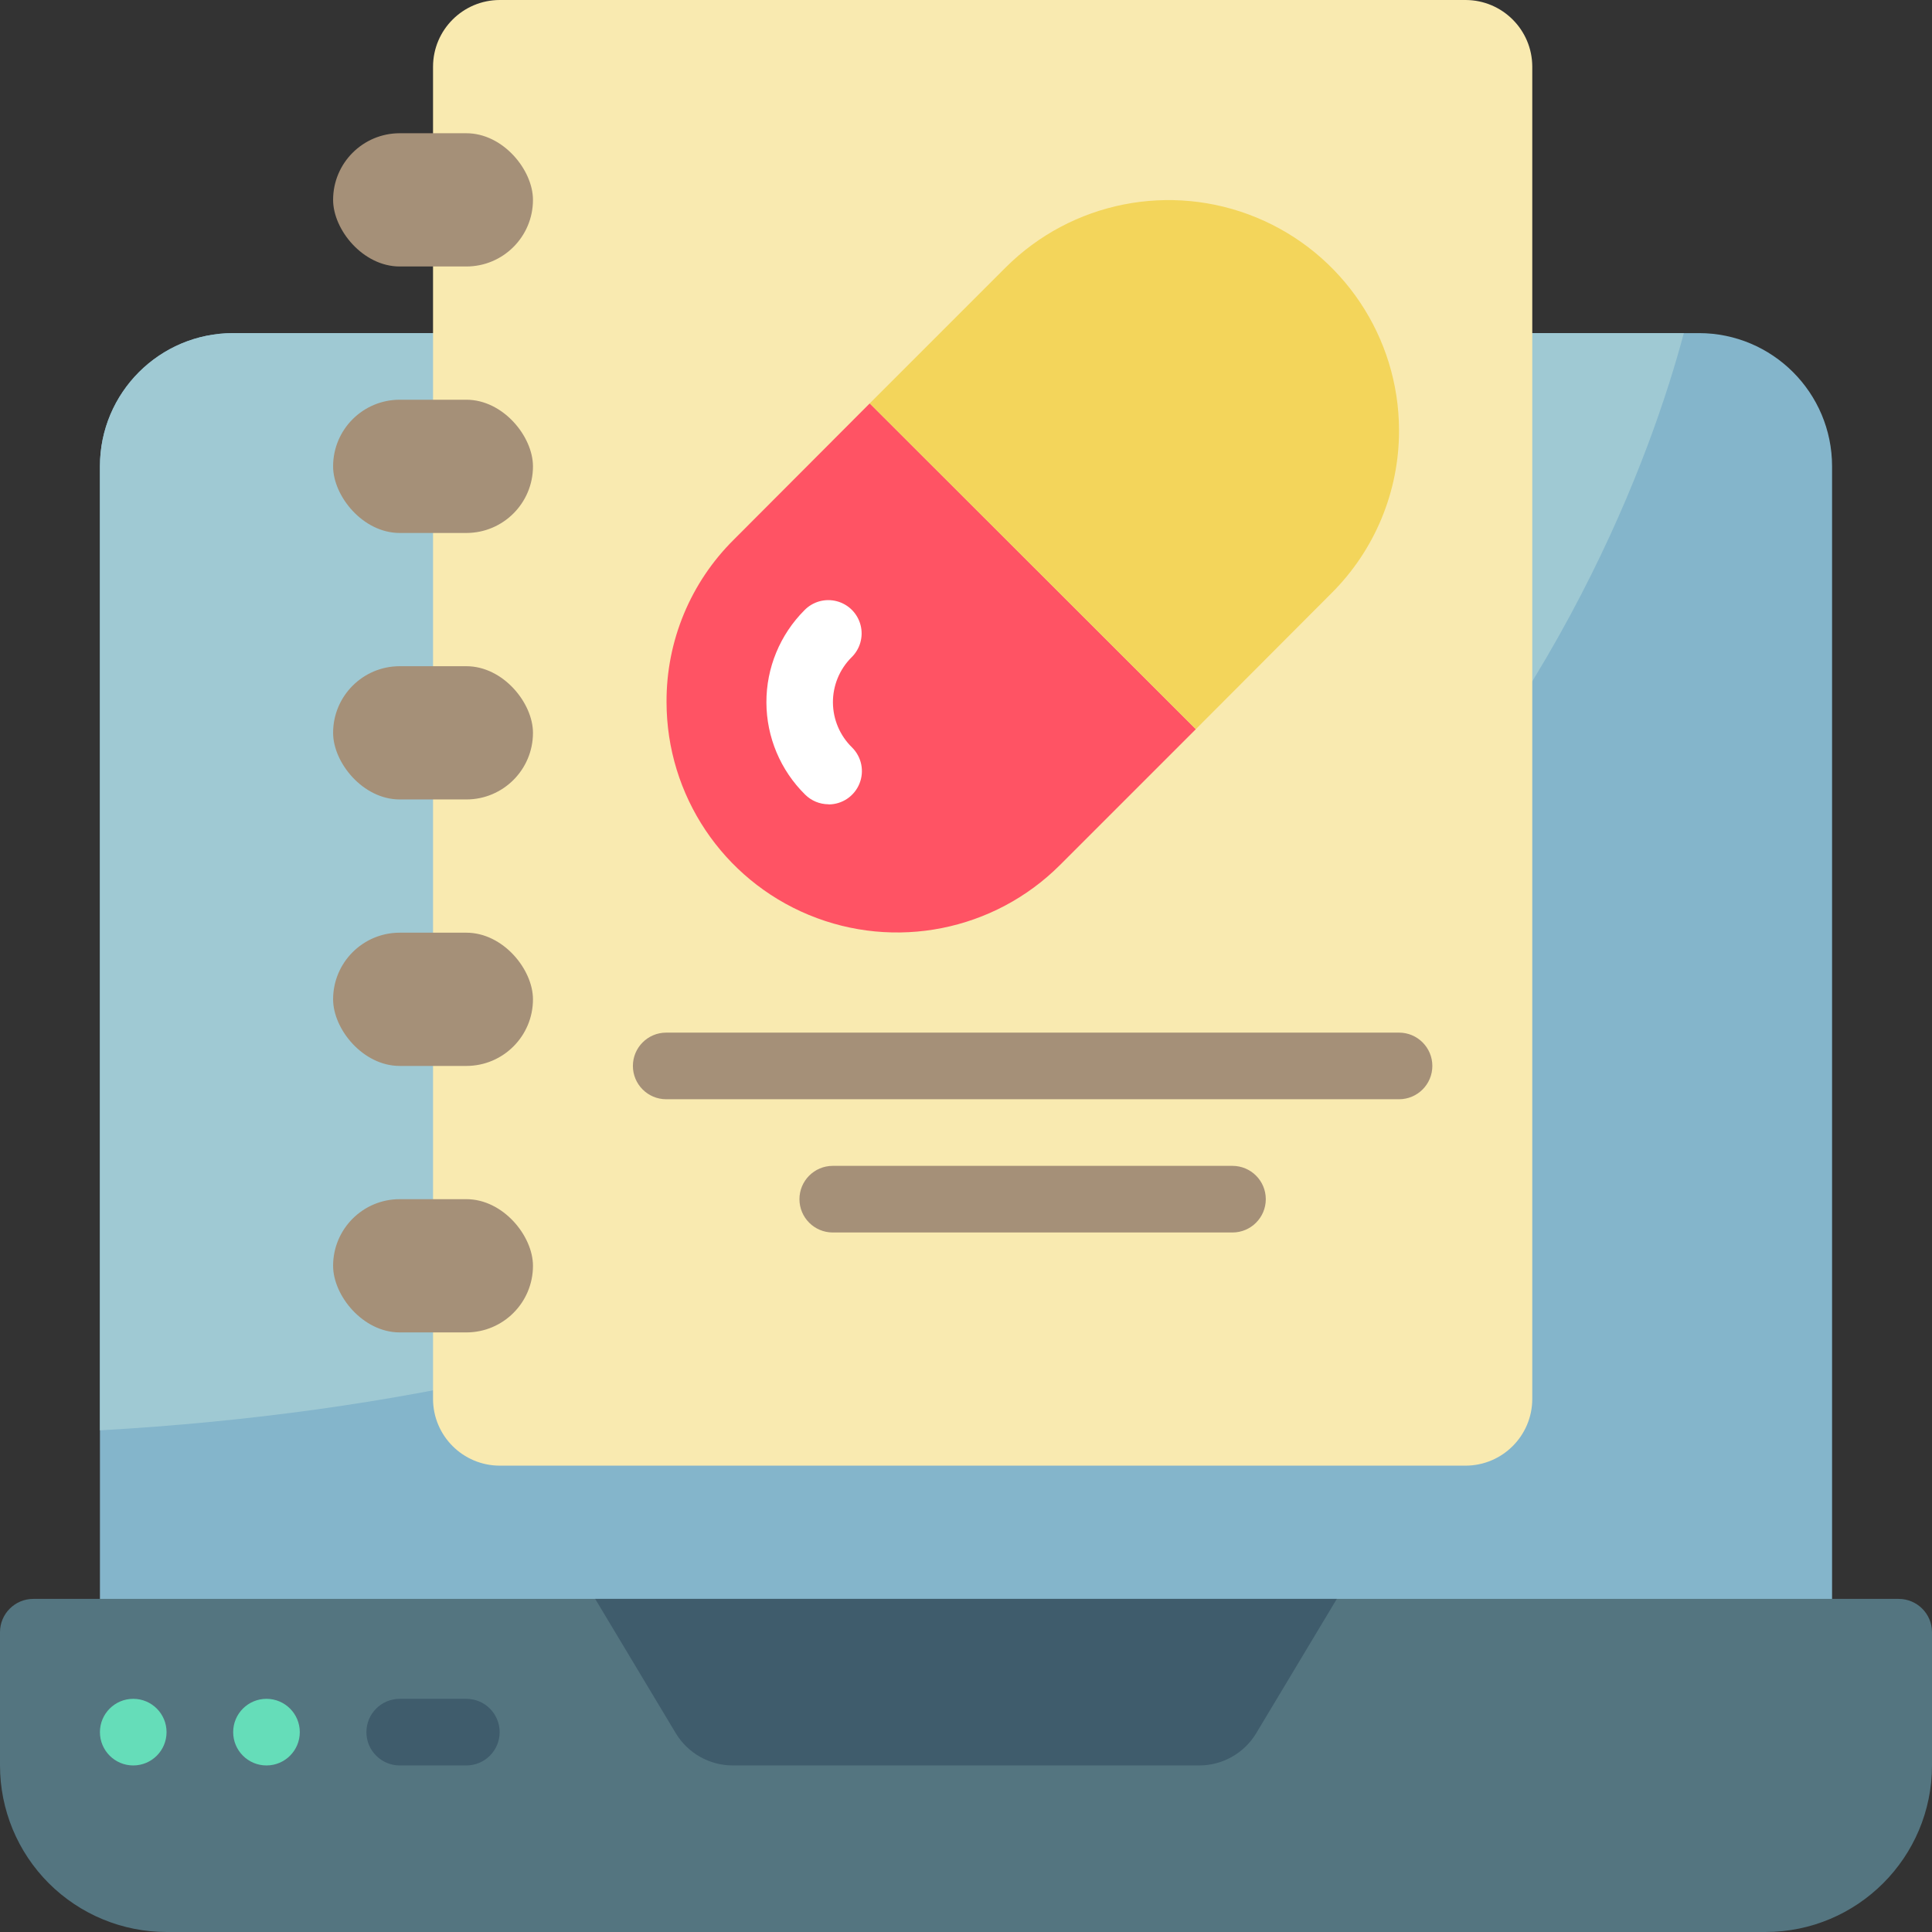 <svg height="512" viewBox="0 0 58 58" width="512" xmlns="http://www.w3.org/2000/svg"><rect x="0" y="0" width="58" height="58" fill="#333333" stroke="none"/><g id="Page-1" fill="none" fill-rule="evenodd"><g id="061---Online-Medicine-Information" fill-rule="nonzero"><path id="Shape" d="m55 50h-52v-36c0-2.209 1.791-4 4-4h44c2.209 0 4 1.791 4 4z" fill="#84b5cb"/><path id="Shape" d="m50.55 10c-1.9 7.11-10.96 30.87-47.55 32.94v-28.94c0-2.209 1.791-4 4-4z" fill="#9fc9d3"/><path id="Shape" d="m1 48h56c.552 0 1 .448 1 1v4c0 2.761-2.239 5-5 5h-48c-1.326 0-2.598-.527-3.536-1.464-.938-.938-1.464-2.209-1.464-3.536v-4c0-.552.448-1 1-1z" fill="#547580"/><path id="Shape" d="m40.132 48-2.417 4.029c-.361.602-1.012.971-1.715.971h-14c-.703 0-1.354-.369-1.715-.971l-2.417-4.029z" fill="#3f5c6c"/><circle id="Oval" cx="4" cy="52" fill="#65ddb9" r="1"/><circle id="Oval" cx="8" cy="52" fill="#65ddb9" r="1"/><path id="Shape" d="m14 53h-2c-.552 0-1-.448-1-1s.448-1 1-1h2c.552 0 1 .448 1 1s-.448 1-1 1z" fill="#3f5c6c"/><path id="Shape" d="m13 20v-18c.003-1.103.897-1.997 2-2h29c1.103.003 1.997.897 2 2v40c-.003 1.103-.897 1.997-2 2h-29c-1.103-.003-1.997-.897-2-2v-18" fill="#f9eab0"/><g fill="#a59078"><rect id="Rectangle-path" height="4" rx="2" width="6" x="10" y="36"/><rect id="Rectangle-path" height="4" rx="2" width="6" x="10" y="28"/><rect id="Rectangle-path" height="4" rx="2" width="6" x="10" y="20"/><rect id="Rectangle-path" height="4" rx="2" width="6" x="10" y="4"/><rect id="Rectangle-path" height="4" rx="2" width="6" x="10" y="12"/></g><path id="Shape" d="m35.9 21.89-4.08 4.08c-1.979 1.976-4.953 2.567-7.537 1.497-2.584-1.07-4.27-3.59-4.273-6.387-.01-1.837.722-3.6 2.03-4.89l4.07-4.08z" fill="#ff5364"/><path id="Shape" d="m42 12.92c.003 1.835-.728 3.596-2.03 4.89l-4.07 4.08-9.79-9.78 4.08-4.08c1.979-1.976 4.953-2.567 7.537-1.497 2.584 1.07 4.27 3.59 4.273 6.387z" fill="#f3d55b"/><path id="Shape" d="m24.871 24.145c-.262-.001-.514-.105-.7-.29-.741-.73-1.159-1.725-1.163-2.764-.004-1.04.408-2.038 1.143-2.773.252-.259.624-.361.973-.268.349.093.621.367.711.717.09.35-.016.721-.276.971-.358.359-.557.847-.554 1.354.004.507.21.992.573 1.346.288.285.376.715.222 1.09s-.517.62-.922.621z" fill="#fff"/><path id="Shape" d="m42 33h-22c-.552 0-1-.448-1-1s.448-1 1-1h22c.552 0 1 .448 1 1s-.448 1-1 1z" fill="#a59078"/><path id="Shape" d="m37 37h-12c-.552 0-1-.448-1-1s.448-1 1-1h12c.552 0 1 .448 1 1s-.448 1-1 1z" fill="#a59078"/></g></g></svg>